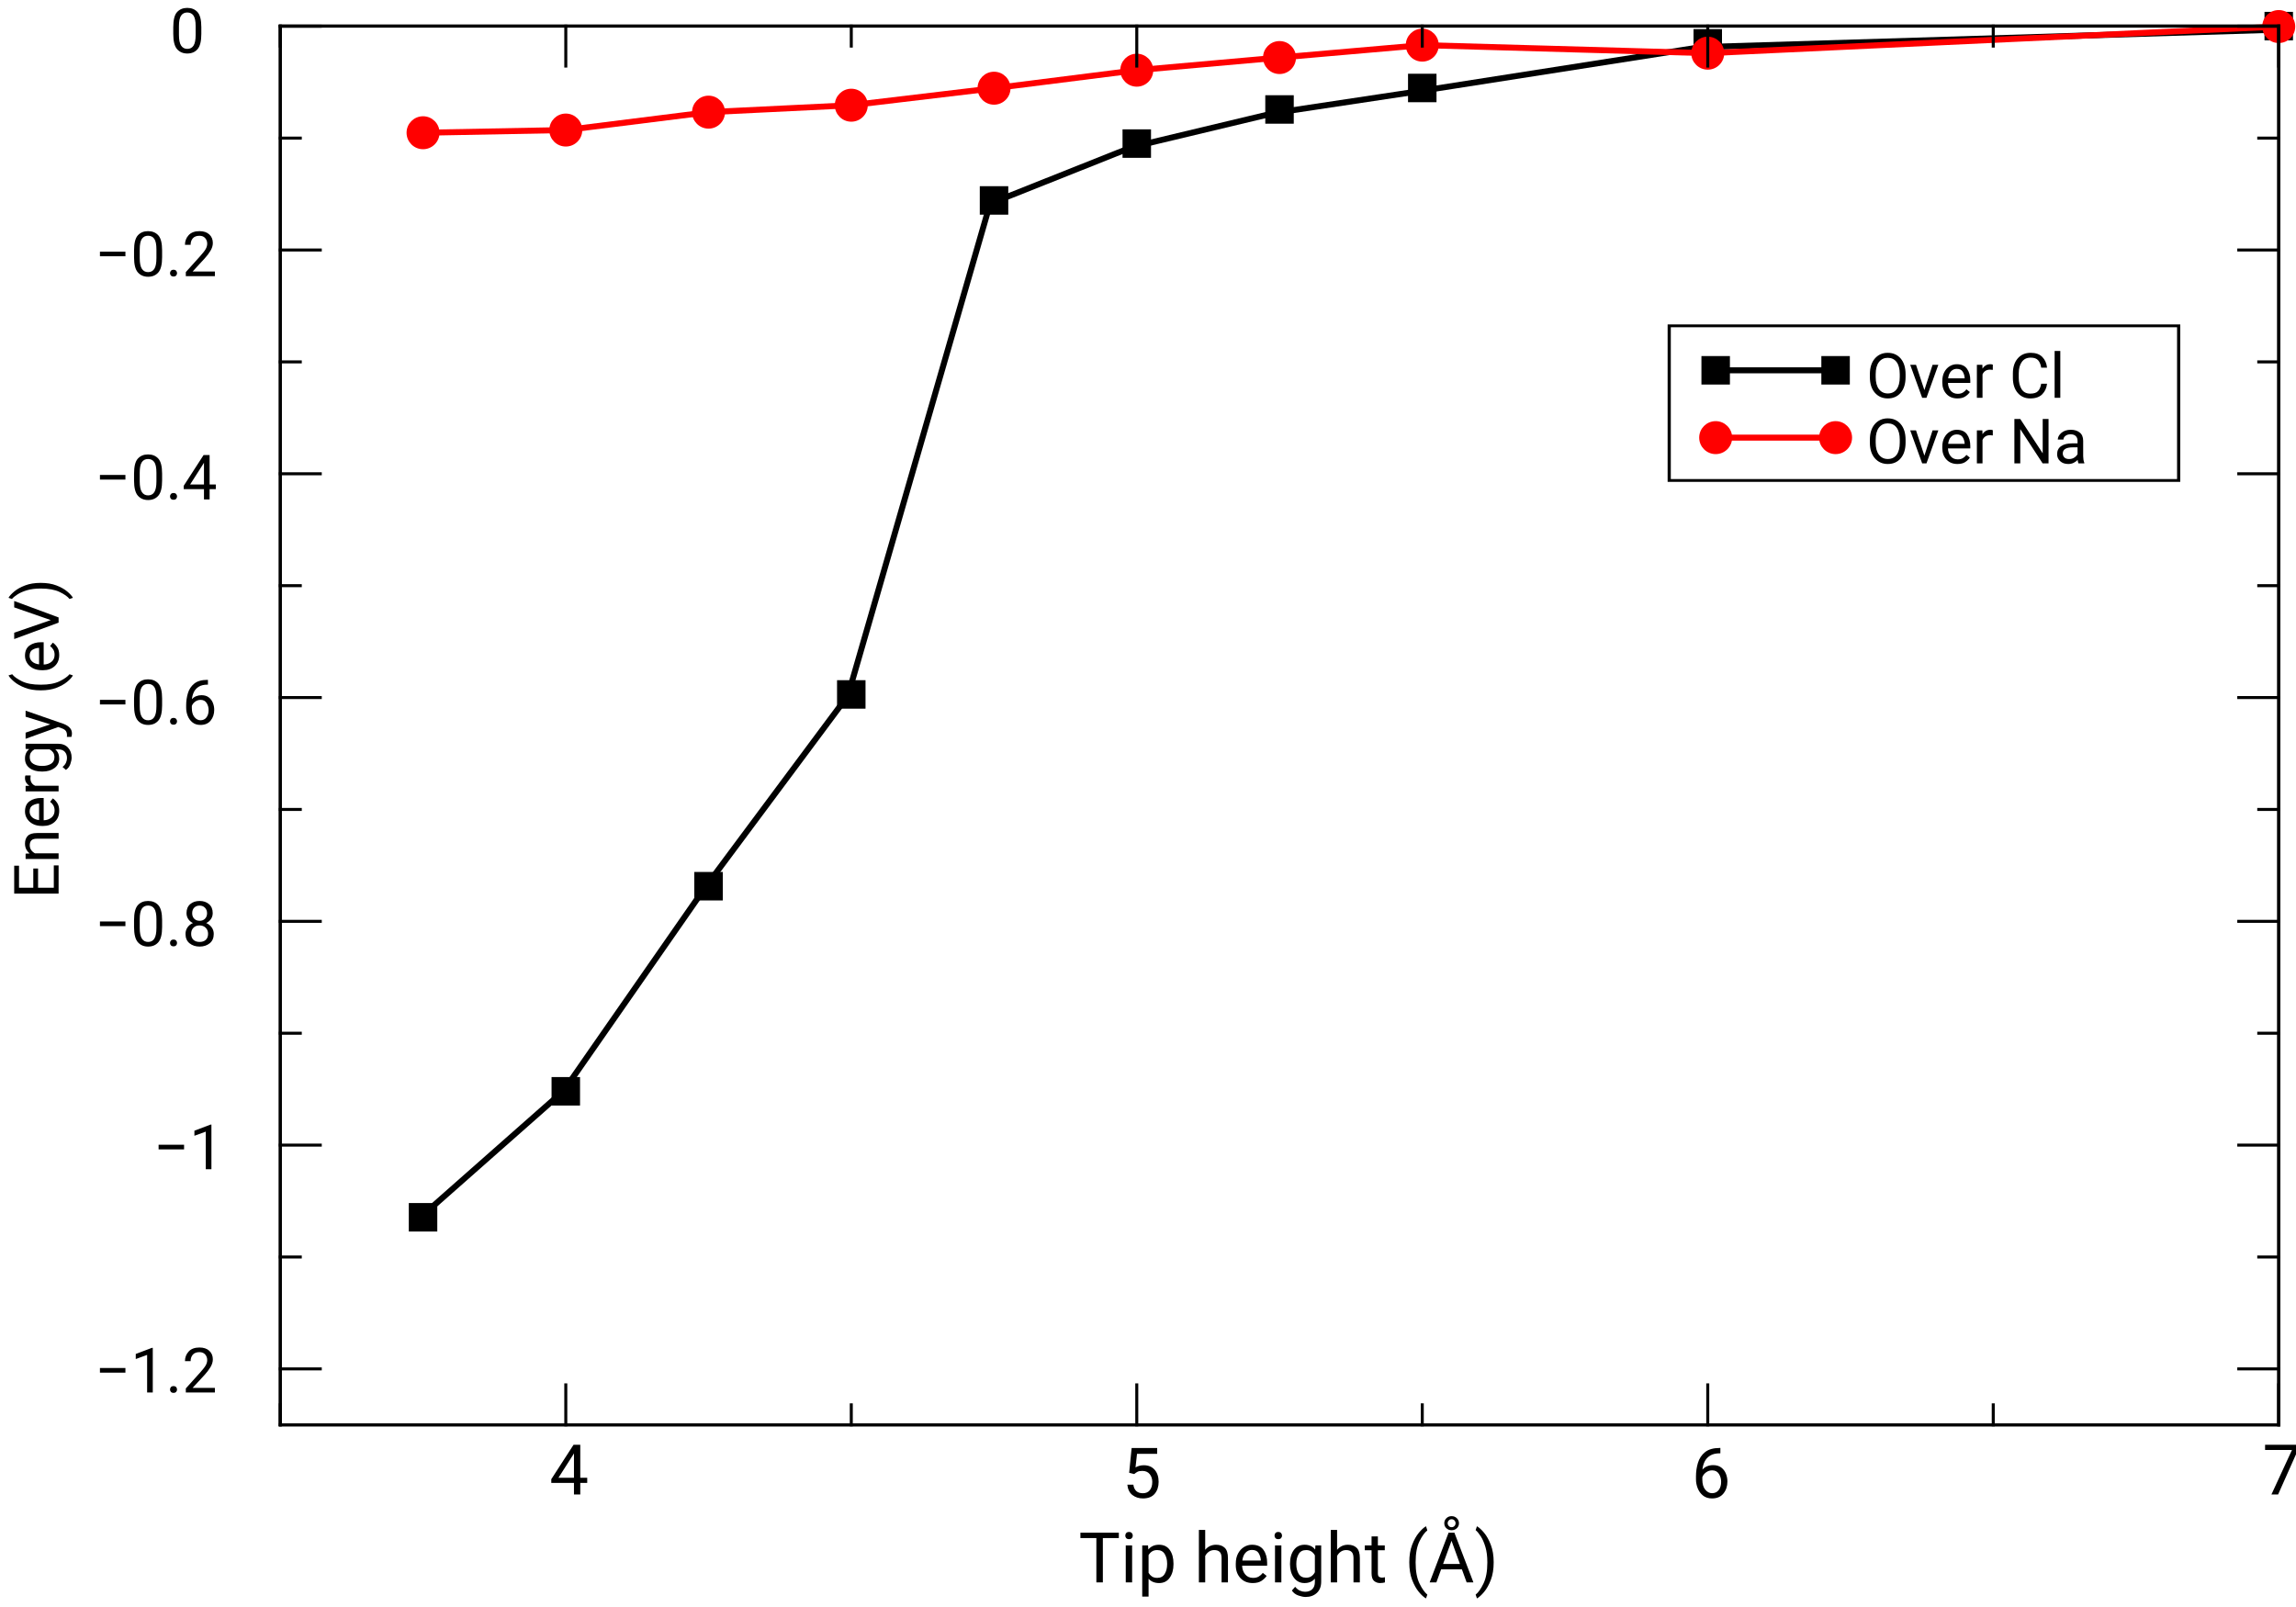 <?xml version="1.0" encoding="UTF-8"?>
<!DOCTYPE svg PUBLIC '-//W3C//DTD SVG 1.0//EN'
          'http://www.w3.org/TR/2001/REC-SVG-20010904/DTD/svg10.dtd'>
<svg stroke-dasharray="none" shape-rendering="auto" xmlns="http://www.w3.org/2000/svg" font-family="'Dialog'" text-rendering="auto" width="90" fill-opacity="1" color-interpolation="auto" color-rendering="auto" preserveAspectRatio="xMidYMid meet" font-size="12px" viewBox="0 0 90 63" fill="black" xmlns:xlink="http://www.w3.org/1999/xlink" stroke="black" image-rendering="auto" stroke-miterlimit="10" stroke-linecap="square" stroke-linejoin="miter" font-style="normal" stroke-width="1" height="63" stroke-dashoffset="0" font-weight="normal" stroke-opacity="1"
><!--Generated by the Batik Graphics2D SVG Generator--><defs id="genericDefs"
  /><g
  ><defs id="defs1"
    ><clipPath clipPathUnits="userSpaceOnUse" id="clipPath1"
      ><path d="M6.558 3.176 L887.477 3.176 L887.477 616.125 L6.558 616.125 L6.558 3.176 Z"
      /></clipPath
      ><clipPath clipPathUnits="userSpaceOnUse" id="clipPath2"
      ><path d="M5.972 529.403 L5.972 39.044 L710.707 39.044 L710.707 529.403 Z"
      /></clipPath
      ><clipPath clipPathUnits="userSpaceOnUse" id="clipPath3"
      ><path d="M5.246 2.541 L5.246 492.9 L709.981 492.9 L709.981 2.541 Z"
      /></clipPath
      ><clipPath clipPathUnits="userSpaceOnUse" id="clipPath4"
      ><path d="M-831.646 -12213.388 L-831.646 1796.865 L19303.641 1796.865 L19303.641 -12213.388 Z"
      /></clipPath
      ><clipPath clipPathUnits="userSpaceOnUse" id="clipPath5"
      ><path d="M-1345.931 -10255.145 L-1345.931 3755.108 L18789.356 3755.108 L18789.356 -10255.145 Z"
      /></clipPath
      ><clipPath clipPathUnits="userSpaceOnUse" id="clipPath6"
      ><path d="M-831.646 -8296.898 L-831.646 5713.354 L19303.641 5713.354 L19303.641 -8296.898 Z"
      /></clipPath
      ><clipPath clipPathUnits="userSpaceOnUse" id="clipPath7"
      ><path d="M-831.646 -6352.941 L-831.646 7657.311 L19303.641 7657.311 L19303.641 -6352.941 Z"
      /></clipPath
      ><clipPath clipPathUnits="userSpaceOnUse" id="clipPath8"
      ><path d="M-831.646 -4380.413 L-831.646 9629.84 L19303.641 9629.84 L19303.641 -4380.413 Z"
      /></clipPath
      ><clipPath clipPathUnits="userSpaceOnUse" id="clipPath9"
      ><path d="M-831.646 -2422.17 L-831.646 11588.082 L19303.641 11588.082 L19303.641 -2422.17 Z"
      /></clipPath
      ><clipPath clipPathUnits="userSpaceOnUse" id="clipPath10"
      ><path d="M-1488.789 -463.927 L-1488.789 13546.325 L18646.498 13546.325 L18646.498 -463.927 Z"
      /></clipPath
      ><clipPath clipPathUnits="userSpaceOnUse" id="clipPath11"
      ><path d="M7882.947 -513.932 L-6127.305 -513.932 L-6127.305 19621.356 L7882.947 19621.356 Z"
      /></clipPath
      ><clipPath clipPathUnits="userSpaceOnUse" id="clipPath12"
      ><path d="M5.972 529.403 L5.972 39.044 L710.707 39.044 L710.707 529.403 Z"
      /></clipPath
      ><clipPath clipPathUnits="userSpaceOnUse" id="clipPath13"
      ><path d="M68.733 529.403 L68.733 39.044 L687.456 39.044 L687.456 529.403 Z"
      /></clipPath
      ><clipPath clipPathUnits="userSpaceOnUse" id="clipPath14"
      ><path d="M-16366.475 -3489.233 L-16366.475 10521.019 L3768.812 10521.019 L3768.812 -3489.233 Z"
      /></clipPath
      ><clipPath clipPathUnits="userSpaceOnUse" id="clipPath15"
      ><path d="M-16366.475 -4064.09 L-16366.475 9946.161 L3768.812 9946.161 L3768.812 -4064.09 Z"
      /></clipPath
      ><clipPath clipPathUnits="userSpaceOnUse" id="clipPath16"
      ><path d="M5.972 529.403 L5.972 39.044 L710.707 39.044 L710.707 529.403 Z"
      /></clipPath
    ></defs
    ><g stroke-width="1.836" stroke-miterlimit="4" transform="scale(0.102,0.102) translate(-6.558,-3.176) matrix(1.25,0,0,-1.25,-0.907,664.93)" stroke-linecap="butt"
    ><path fill="none" d="M703.8 520.2 L528.943 514.923 L441.514 501.249 L397.8 494.669 L354.086 484.217 L310.371 466.808 L266.657 315.51 L222.943 256.772 L179.229 193.957 L135.514 155.369" clip-path="url(#clipPath2)"
    /></g
    ><g stroke-width="1.836" stroke-miterlimit="4" transform="matrix(0.128,0,0,-0.128,-0.763,67.609)" stroke-linecap="butt"
    ><path d="M699.899 516.298 L699.899 524.101 L707.702 524.101 L707.702 516.298 Z" stroke="none" clip-path="url(#clipPath2)"
    /></g
    ><g stroke-width="0.918" stroke-miterlimit="4" transform="matrix(0.128,0,0,-0.128,-0.763,67.609)" stroke-linecap="butt"
    ><path fill="none" d="M699.899 516.298 L699.899 524.101 L707.702 524.101 L707.702 516.298 Z" clip-path="url(#clipPath2)"
    /></g
    ><g stroke-width="0.918" stroke-miterlimit="4" transform="matrix(0.128,0,0,-0.128,-0.763,67.609)" stroke-linecap="butt"
    ><path d="M525.041 511.021 L525.041 518.824 L532.844 518.824 L532.844 511.021 Z" stroke="none" clip-path="url(#clipPath2)"
    /></g
    ><g stroke-width="0.918" stroke-miterlimit="4" transform="matrix(0.128,0,0,-0.128,-0.763,67.609)" stroke-linecap="butt"
    ><path fill="none" d="M525.041 511.021 L525.041 518.824 L532.844 518.824 L532.844 511.021 Z" clip-path="url(#clipPath2)"
    /></g
    ><g stroke-width="0.918" stroke-miterlimit="4" transform="matrix(0.128,0,0,-0.128,-0.763,67.609)" stroke-linecap="butt"
    ><path d="M437.613 497.348 L437.613 505.151 L445.416 505.151 L445.416 497.348 Z" stroke="none" clip-path="url(#clipPath2)"
    /></g
    ><g stroke-width="0.918" stroke-miterlimit="4" transform="matrix(0.128,0,0,-0.128,-0.763,67.609)" stroke-linecap="butt"
    ><path fill="none" d="M437.613 497.348 L437.613 505.151 L445.416 505.151 L445.416 497.348 Z" clip-path="url(#clipPath2)"
    /></g
    ><g stroke-width="0.918" stroke-miterlimit="4" transform="matrix(0.128,0,0,-0.128,-0.763,67.609)" stroke-linecap="butt"
    ><path d="M393.899 490.768 L393.899 498.571 L401.702 498.571 L401.702 490.768 Z" stroke="none" clip-path="url(#clipPath2)"
    /></g
    ><g stroke-width="0.918" stroke-miterlimit="4" transform="matrix(0.128,0,0,-0.128,-0.763,67.609)" stroke-linecap="butt"
    ><path fill="none" d="M393.899 490.768 L393.899 498.571 L401.702 498.571 L401.702 490.768 Z" clip-path="url(#clipPath2)"
    /></g
    ><g stroke-width="0.918" stroke-miterlimit="4" transform="matrix(0.128,0,0,-0.128,-0.763,67.609)" stroke-linecap="butt"
    ><path d="M350.184 480.316 L350.184 488.119 L357.987 488.119 L357.987 480.316 Z" stroke="none" clip-path="url(#clipPath2)"
    /></g
    ><g stroke-width="0.918" stroke-miterlimit="4" transform="matrix(0.128,0,0,-0.128,-0.763,67.609)" stroke-linecap="butt"
    ><path fill="none" d="M350.184 480.316 L350.184 488.119 L357.987 488.119 L357.987 480.316 Z" clip-path="url(#clipPath2)"
    /></g
    ><g stroke-width="0.918" stroke-miterlimit="4" transform="matrix(0.128,0,0,-0.128,-0.763,67.609)" stroke-linecap="butt"
    ><path d="M306.47 462.907 L306.47 470.71 L314.273 470.71 L314.273 462.907 Z" stroke="none" clip-path="url(#clipPath2)"
    /></g
    ><g stroke-width="0.918" stroke-miterlimit="4" transform="matrix(0.128,0,0,-0.128,-0.763,67.609)" stroke-linecap="butt"
    ><path fill="none" d="M306.47 462.907 L306.47 470.71 L314.273 470.71 L314.273 462.907 Z" clip-path="url(#clipPath2)"
    /></g
    ><g stroke-width="0.918" stroke-miterlimit="4" transform="matrix(0.128,0,0,-0.128,-0.763,67.609)" stroke-linecap="butt"
    ><path d="M262.756 311.608 L262.756 319.411 L270.559 319.411 L270.559 311.608 Z" stroke="none" clip-path="url(#clipPath2)"
    /></g
    ><g stroke-width="0.918" stroke-miterlimit="4" transform="matrix(0.128,0,0,-0.128,-0.763,67.609)" stroke-linecap="butt"
    ><path fill="none" d="M262.756 311.608 L262.756 319.411 L270.559 319.411 L270.559 311.608 Z" clip-path="url(#clipPath2)"
    /></g
    ><g stroke-width="0.918" stroke-miterlimit="4" transform="matrix(0.128,0,0,-0.128,-0.763,67.609)" stroke-linecap="butt"
    ><path d="M219.041 252.871 L219.041 260.674 L226.844 260.674 L226.844 252.871 Z" stroke="none" clip-path="url(#clipPath2)"
    /></g
    ><g stroke-width="0.918" stroke-miterlimit="4" transform="matrix(0.128,0,0,-0.128,-0.763,67.609)" stroke-linecap="butt"
    ><path fill="none" d="M219.041 252.871 L219.041 260.674 L226.844 260.674 L226.844 252.871 Z" clip-path="url(#clipPath2)"
    /></g
    ><g stroke-width="0.918" stroke-miterlimit="4" transform="matrix(0.128,0,0,-0.128,-0.763,67.609)" stroke-linecap="butt"
    ><path d="M175.327 190.055 L175.327 197.858 L183.13 197.858 L183.13 190.055 Z" stroke="none" clip-path="url(#clipPath2)"
    /></g
    ><g stroke-width="0.918" stroke-miterlimit="4" transform="matrix(0.128,0,0,-0.128,-0.763,67.609)" stroke-linecap="butt"
    ><path fill="none" d="M175.327 190.055 L175.327 197.858 L183.13 197.858 L183.13 190.055 Z" clip-path="url(#clipPath2)"
    /></g
    ><g stroke-width="0.918" stroke-miterlimit="4" transform="matrix(0.128,0,0,-0.128,-0.763,67.609)" stroke-linecap="butt"
    ><path d="M131.613 151.468 L131.613 159.271 L139.416 159.271 L139.416 151.468 Z" stroke="none" clip-path="url(#clipPath2)"
    /></g
    ><g stroke-width="0.918" stroke-miterlimit="4" transform="matrix(0.128,0,0,-0.128,-0.763,67.609)" stroke-linecap="butt"
    ><path fill="none" d="M131.613 151.468 L131.613 159.271 L139.416 159.271 L139.416 151.468 Z" clip-path="url(#clipPath2)"
    /></g
    ><g fill="red" stroke-miterlimit="4" stroke-width="1.836" transform="matrix(0.128,0,0,-0.128,-0.763,67.609)" stroke-linecap="butt" stroke="red"
    ><path fill="none" d="M703.8 520.063 L528.943 511.907 L441.514 514.374 L397.8 510.57 L354.086 506.698 L310.371 501.181 L266.657 495.972 L222.943 493.847 L179.229 488.364 L135.514 487.541" clip-path="url(#clipPath2)"
    /></g
    ><g fill="red" stroke-miterlimit="4" stroke-width="1.836" transform="matrix(0.128,0,0,-0.128,-0.763,67.609)" stroke-linecap="butt" stroke="red"
    ><circle r="4.59" clip-path="url(#clipPath2)" cx="703.8" cy="520.063" stroke="none"
    /></g
    ><g fill="red" stroke-miterlimit="4" stroke-width="0.918" transform="matrix(0.128,0,0,-0.128,-0.763,67.609)" stroke-linecap="butt" stroke="red"
    ><circle fill="none" r="4.59" clip-path="url(#clipPath2)" cx="703.8" cy="520.063"
    /></g
    ><g fill="red" stroke-miterlimit="4" stroke-width="0.918" transform="matrix(0.128,0,0,-0.128,-0.763,67.609)" stroke-linecap="butt" stroke="red"
    ><circle r="4.59" clip-path="url(#clipPath2)" cx="528.943" cy="511.907" stroke="none"
    /></g
    ><g fill="red" stroke-miterlimit="4" stroke-width="0.918" transform="matrix(0.128,0,0,-0.128,-0.763,67.609)" stroke-linecap="butt" stroke="red"
    ><circle fill="none" r="4.59" clip-path="url(#clipPath2)" cx="528.943" cy="511.907"
    /></g
    ><g fill="red" stroke-miterlimit="4" stroke-width="0.918" transform="matrix(0.128,0,0,-0.128,-0.763,67.609)" stroke-linecap="butt" stroke="red"
    ><circle r="4.59" clip-path="url(#clipPath2)" cx="441.514" cy="514.374" stroke="none"
    /></g
    ><g fill="red" stroke-miterlimit="4" stroke-width="0.918" transform="matrix(0.128,0,0,-0.128,-0.763,67.609)" stroke-linecap="butt" stroke="red"
    ><circle fill="none" r="4.59" clip-path="url(#clipPath2)" cx="441.514" cy="514.374"
    /></g
    ><g fill="red" stroke-miterlimit="4" stroke-width="0.918" transform="matrix(0.128,0,0,-0.128,-0.763,67.609)" stroke-linecap="butt" stroke="red"
    ><circle r="4.59" clip-path="url(#clipPath2)" cx="397.8" cy="510.57" stroke="none"
    /></g
    ><g fill="red" stroke-miterlimit="4" stroke-width="0.918" transform="matrix(0.128,0,0,-0.128,-0.763,67.609)" stroke-linecap="butt" stroke="red"
    ><circle fill="none" r="4.59" clip-path="url(#clipPath2)" cx="397.8" cy="510.57"
    /></g
    ><g fill="red" stroke-miterlimit="4" stroke-width="0.918" transform="matrix(0.128,0,0,-0.128,-0.763,67.609)" stroke-linecap="butt" stroke="red"
    ><circle r="4.59" clip-path="url(#clipPath2)" cx="354.086" cy="506.698" stroke="none"
    /></g
    ><g fill="red" stroke-miterlimit="4" stroke-width="0.918" transform="matrix(0.128,0,0,-0.128,-0.763,67.609)" stroke-linecap="butt" stroke="red"
    ><circle fill="none" r="4.59" clip-path="url(#clipPath2)" cx="354.086" cy="506.698"
    /></g
    ><g fill="red" stroke-miterlimit="4" stroke-width="0.918" transform="matrix(0.128,0,0,-0.128,-0.763,67.609)" stroke-linecap="butt" stroke="red"
    ><circle r="4.59" clip-path="url(#clipPath2)" cx="310.371" cy="501.181" stroke="none"
    /></g
    ><g fill="red" stroke-miterlimit="4" stroke-width="0.918" transform="matrix(0.128,0,0,-0.128,-0.763,67.609)" stroke-linecap="butt" stroke="red"
    ><circle fill="none" r="4.59" clip-path="url(#clipPath2)" cx="310.371" cy="501.181"
    /></g
    ><g fill="red" stroke-miterlimit="4" stroke-width="0.918" transform="matrix(0.128,0,0,-0.128,-0.763,67.609)" stroke-linecap="butt" stroke="red"
    ><circle r="4.59" clip-path="url(#clipPath2)" cx="266.657" cy="495.972" stroke="none"
    /></g
    ><g fill="red" stroke-miterlimit="4" stroke-width="0.918" transform="matrix(0.128,0,0,-0.128,-0.763,67.609)" stroke-linecap="butt" stroke="red"
    ><circle fill="none" r="4.59" clip-path="url(#clipPath2)" cx="266.657" cy="495.972"
    /></g
    ><g fill="red" stroke-miterlimit="4" stroke-width="0.918" transform="matrix(0.128,0,0,-0.128,-0.763,67.609)" stroke-linecap="butt" stroke="red"
    ><circle r="4.59" clip-path="url(#clipPath2)" cx="222.943" cy="493.847" stroke="none"
    /></g
    ><g fill="red" stroke-miterlimit="4" stroke-width="0.918" transform="matrix(0.128,0,0,-0.128,-0.763,67.609)" stroke-linecap="butt" stroke="red"
    ><circle fill="none" r="4.59" clip-path="url(#clipPath2)" cx="222.943" cy="493.847"
    /></g
    ><g fill="red" stroke-miterlimit="4" stroke-width="0.918" transform="matrix(0.128,0,0,-0.128,-0.763,67.609)" stroke-linecap="butt" stroke="red"
    ><circle r="4.59" clip-path="url(#clipPath2)" cx="179.229" cy="488.364" stroke="none"
    /></g
    ><g fill="red" stroke-miterlimit="4" stroke-width="0.918" transform="matrix(0.128,0,0,-0.128,-0.763,67.609)" stroke-linecap="butt" stroke="red"
    ><circle fill="none" r="4.59" clip-path="url(#clipPath2)" cx="179.229" cy="488.364"
    /></g
    ><g fill="red" stroke-miterlimit="4" stroke-width="0.918" transform="matrix(0.128,0,0,-0.128,-0.763,67.609)" stroke-linecap="butt" stroke="red"
    ><circle r="4.59" clip-path="url(#clipPath2)" cx="135.514" cy="487.541" stroke="none"
    /></g
    ><g fill="red" stroke-miterlimit="4" stroke-width="0.918" transform="matrix(0.128,0,0,-0.128,-0.763,67.609)" stroke-linecap="butt" stroke="red"
    ><circle fill="none" r="4.59" clip-path="url(#clipPath2)" cx="135.514" cy="487.541"
    /></g
    ><g stroke-width="0.918" stroke-miterlimit="4" transform="matrix(0.128,0,0,-0.128,-0.763,67.609)" stroke-linecap="butt"
    ><path fill="none" d="M91.8 91.8 L703.8 91.8" clip-path="url(#clipPath2)"
    /></g
    ><g stroke-width="0.918" stroke-miterlimit="4" transform="matrix(0.128,0,0,-0.128,-0.763,67.609)" stroke-linecap="butt"
    ><path fill="none" d="M91.8 520.2 L703.8 520.2" clip-path="url(#clipPath2)"
    /></g
    ><g stroke-width="0.918" stroke-miterlimit="4" transform="matrix(0.128,0,0,-0.128,-0.763,67.609)" stroke-linecap="butt"
    ><path fill="none" d="M91.8 91.8 L91.8 97.92" clip-path="url(#clipPath2)"
    /></g
    ><g stroke-width="0.918" stroke-miterlimit="4" transform="matrix(0.128,0,0,-0.128,-0.763,67.609)" stroke-linecap="butt"
    ><path fill="none" d="M91.8 520.2 L91.8 514.08" clip-path="url(#clipPath2)"
    /></g
    ><g stroke-width="0.918" stroke-miterlimit="4" transform="matrix(0.128,0,0,-0.128,-0.763,67.609)" stroke-linecap="butt"
    ><path fill="none" d="M266.657 91.8 L266.657 97.92" clip-path="url(#clipPath2)"
    /></g
    ><g stroke-width="0.918" stroke-miterlimit="4" transform="matrix(0.128,0,0,-0.128,-0.763,67.609)" stroke-linecap="butt"
    ><path fill="none" d="M266.657 520.2 L266.657 514.08" clip-path="url(#clipPath2)"
    /></g
    ><g stroke-width="0.918" stroke-miterlimit="4" transform="matrix(0.128,0,0,-0.128,-0.763,67.609)" stroke-linecap="butt"
    ><path fill="none" d="M441.514 91.8 L441.514 97.92" clip-path="url(#clipPath2)"
    /></g
    ><g stroke-width="0.918" stroke-miterlimit="4" transform="matrix(0.128,0,0,-0.128,-0.763,67.609)" stroke-linecap="butt"
    ><path fill="none" d="M441.514 520.2 L441.514 514.08" clip-path="url(#clipPath2)"
    /></g
    ><g stroke-width="0.918" stroke-miterlimit="4" transform="matrix(0.128,0,0,-0.128,-0.763,67.609)" stroke-linecap="butt"
    ><path fill="none" d="M616.371 91.8 L616.371 97.92" clip-path="url(#clipPath2)"
    /></g
    ><g stroke-width="0.918" stroke-miterlimit="4" transform="matrix(0.128,0,0,-0.128,-0.763,67.609)" stroke-linecap="butt"
    ><path fill="none" d="M616.371 520.2 L616.371 514.08" clip-path="url(#clipPath2)"
    /></g
    ><g stroke-width="0.918" stroke-miterlimit="4" transform="matrix(0.128,0,0,-0.128,-0.763,67.609)" stroke-linecap="butt"
    ><path fill="none" d="M179.229 91.8 L179.229 104.04" clip-path="url(#clipPath2)"
    /></g
    ><g stroke-width="0.918" stroke-miterlimit="4" transform="matrix(0.128,0,0,-0.128,-0.763,67.609)" stroke-linecap="butt"
    ><path fill="none" d="M179.229 520.2 L179.229 507.96" clip-path="url(#clipPath2)"
    /></g
    ><g stroke-width="0.918" stroke-miterlimit="4" transform="matrix(0.128,0,0,-0.128,-0.763,67.609)" stroke-linecap="butt"
    ><path fill="none" d="M354.086 91.8 L354.086 104.04" clip-path="url(#clipPath2)"
    /></g
    ><g stroke-width="0.918" stroke-miterlimit="4" transform="matrix(0.128,0,0,-0.128,-0.763,67.609)" stroke-linecap="butt"
    ><path fill="none" d="M354.086 520.2 L354.086 507.96" clip-path="url(#clipPath2)"
    /></g
    ><g stroke-width="0.918" stroke-miterlimit="4" transform="matrix(0.128,0,0,-0.128,-0.763,67.609)" stroke-linecap="butt"
    ><path fill="none" d="M528.943 91.8 L528.943 104.04" clip-path="url(#clipPath2)"
    /></g
    ><g stroke-width="0.918" stroke-miterlimit="4" transform="matrix(0.128,0,0,-0.128,-0.763,67.609)" stroke-linecap="butt"
    ><path fill="none" d="M528.943 520.2 L528.943 507.96" clip-path="url(#clipPath2)"
    /></g
    ><g stroke-width="0.918" stroke-miterlimit="4" transform="matrix(0.128,0,0,-0.128,-0.763,67.609)" stroke-linecap="butt"
    ><path fill="none" d="M703.8 91.8 L703.8 104.04" clip-path="url(#clipPath2)"
    /></g
    ><g stroke-width="0.918" stroke-miterlimit="4" transform="matrix(0.128,0,0,-0.128,-0.763,67.609)" stroke-linecap="butt"
    ><path fill="none" d="M703.8 520.2 L703.8 507.96" clip-path="url(#clipPath2)"
    /></g
    ><g stroke-width="0.918" stroke-miterlimit="4" transform="matrix(0.128,0,0,0.128,-0.67,-0.325)" stroke-linecap="butt"
    ><path d="M174.06 455.586 L180.88 445.036 L182.937 445.036 L182.937 455.139 L185.063 455.139 L185.063 456.729 L182.937 456.729 L182.937 460.264 L181.005 460.264 L181.005 456.729 L174.06 456.729 L174.06 455.586 ZM176.257 455.139 L181.005 455.139 L181.005 447.658 L180.761 448.09 L176.257 455.139 Z" stroke="none" clip-path="url(#clipPath3)"
    /></g
    ><g stroke-width="0.918" stroke-miterlimit="4" transform="matrix(0.128,0,0,0.128,-0.67,-0.325)" stroke-linecap="butt"
    ><path d="M352.576 454.013 L351.028 453.615 L351.788 446.036 L359.605 446.036 L359.605 447.821 L353.434 447.821 L352.974 451.963 Q353.392 451.726 354.033 451.516 Q354.675 451.307 355.512 451.307 Q357.617 451.307 358.831 452.695 Q360.051 454.075 360.051 456.411 Q360.051 458.594 358.858 460.037 Q357.666 461.473 355.233 461.473 Q353.378 461.473 352.025 460.435 Q350.68 459.389 350.47 457.255 L352.311 457.255 Q352.681 459.884 355.233 459.884 Q356.599 459.884 357.352 458.956 Q358.105 458.022 358.105 456.432 Q358.105 454.996 357.317 454.02 Q356.53 453.043 355.065 453.043 Q354.089 453.043 353.587 453.308 Q353.085 453.566 352.576 454.013 Z" stroke="none" clip-path="url(#clipPath3)"
    /></g
    ><g stroke-width="0.918" stroke-miterlimit="4" transform="matrix(0.128,0,0,0.128,-0.67,-0.325)" stroke-linecap="butt"
    ><path d="M534.234 456.293 Q534.234 458.461 533.02 459.967 Q531.814 461.473 529.506 461.473 Q527.861 461.473 526.773 460.602 Q525.685 459.723 525.148 458.385 Q524.611 457.039 524.611 455.623 L524.611 454.717 Q524.611 452.569 525.211 450.575 Q525.811 448.574 527.386 447.298 Q528.969 446.015 531.912 446.015 L532.079 446.015 L532.079 447.654 L531.912 447.654 Q530.057 447.654 528.928 448.365 Q527.798 449.076 527.247 450.213 Q526.703 451.349 526.585 452.646 Q527.212 451.935 528.056 451.607 Q528.9 451.272 529.862 451.272 Q531.375 451.272 532.344 452.005 Q533.313 452.737 533.773 453.894 Q534.234 455.052 534.234 456.293 ZM526.557 455.686 Q526.557 457.715 527.456 458.796 Q528.363 459.87 529.506 459.87 Q530.845 459.87 531.577 458.894 Q532.316 457.917 532.316 456.39 Q532.316 455.031 531.633 453.957 Q530.957 452.876 529.548 452.876 Q528.53 452.876 527.7 453.483 Q526.878 454.089 526.557 454.954 L526.557 455.686 Z" stroke="none" clip-path="url(#clipPath3)"
    /></g
    ><g stroke-width="0.918" stroke-miterlimit="4" transform="matrix(0.128,0,0,0.128,-0.67,-0.325)" stroke-linecap="butt"
    ><path d="M709.181 445.036 L709.181 446.124 L702.878 460.264 L700.835 460.264 L707.131 446.626 L698.89 446.626 L698.89 445.036 L709.181 445.036 Z" stroke="none" clip-path="url(#clipPath3)"
    /></g
    ><g stroke-width="0.918" stroke-miterlimit="4" transform="matrix(0.128,0,0,0.128,-0.67,-0.325)" stroke-linecap="butt"
    ><path d="M336.097 473.608 L336.097 471.956 L347.867 471.956 L347.867 473.608 L342.972 473.608 L342.972 487.184 L340.985 487.184 L340.985 473.608 L336.097 473.608 ZM349.84 472.862 Q349.84 472.395 350.126 472.075 Q350.419 471.747 350.984 471.747 Q351.534 471.747 351.834 472.075 Q352.134 472.395 352.134 472.862 Q352.134 473.316 351.834 473.636 Q351.534 473.95 350.984 473.95 Q350.419 473.95 350.126 473.636 Q349.84 473.316 349.84 472.862 ZM351.932 475.868 L351.932 487.184 L349.986 487.184 L349.986 475.868 L351.932 475.868 ZM360.208 487.393 Q358.165 487.393 356.973 486.083 L356.973 491.535 L355.028 491.535 L355.028 475.868 L356.806 475.868 L356.903 477.109 Q358.096 475.658 360.173 475.658 Q362.321 475.658 363.458 477.248 Q364.601 478.838 364.601 481.432 L364.601 481.648 Q364.601 484.13 363.451 485.762 Q362.307 487.393 360.208 487.393 ZM359.609 477.29 Q358.625 477.29 357.984 477.736 Q357.35 478.176 356.973 478.845 L356.973 484.263 Q357.363 484.932 357.991 485.371 Q358.625 485.804 359.63 485.804 Q361.199 485.804 361.924 484.57 Q362.656 483.335 362.656 481.648 L362.656 481.432 Q362.656 479.744 361.924 478.517 Q361.199 477.29 359.609 477.29 ZM377.075 477.29 Q376.148 477.29 375.437 477.792 Q374.725 478.294 374.314 479.096 L374.314 487.184 L372.383 487.184 L372.383 471.119 L374.314 471.119 L374.314 477.213 Q375.604 475.658 377.654 475.658 Q379.327 475.658 380.304 476.6 Q381.28 477.541 381.28 479.765 L381.28 487.184 L379.334 487.184 L379.334 479.744 Q379.334 478.42 378.756 477.855 Q378.177 477.29 377.075 477.29 ZM393.133 485.204 Q392.575 486.041 391.557 486.717 Q390.546 487.393 388.873 487.393 Q386.509 487.393 385.094 485.859 Q383.678 484.318 383.678 481.92 L383.678 481.481 Q383.678 479.633 384.383 478.329 Q385.087 477.025 386.216 476.342 Q387.346 475.658 388.622 475.658 Q391.048 475.658 392.164 477.241 Q393.28 478.824 393.28 481.202 L393.28 482.066 L385.624 482.066 Q385.666 483.628 386.544 484.723 Q387.43 485.811 388.978 485.811 Q390.002 485.811 390.714 485.392 Q391.425 484.974 391.962 484.277 L393.133 485.204 ZM388.622 477.248 Q387.471 477.248 386.677 478.085 Q385.882 478.922 385.686 480.49 L391.341 480.49 L391.341 480.344 Q391.272 479.214 390.686 478.231 Q390.107 477.248 388.622 477.248 ZM395.546 472.862 Q395.546 472.395 395.832 472.075 Q396.125 471.747 396.689 471.747 Q397.24 471.747 397.54 472.075 Q397.84 472.395 397.84 472.862 Q397.84 473.316 397.54 473.636 Q397.24 473.95 396.689 473.95 Q396.125 473.95 395.832 473.636 Q395.546 473.316 395.546 472.862 ZM397.638 475.868 L397.638 487.184 L395.692 487.184 L395.692 475.868 L397.638 475.868 ZM409.833 486.94 Q409.833 489.192 408.494 490.42 Q407.155 491.654 405.043 491.654 Q404.164 491.654 402.888 491.221 Q401.612 490.796 400.852 489.687 L401.863 488.537 Q402.574 489.402 403.348 489.729 Q404.122 490.064 404.896 490.064 Q406.27 490.064 407.086 489.29 Q407.901 488.523 407.901 487.038 L407.901 486.041 Q406.751 487.393 404.729 487.393 Q402.693 487.393 401.486 485.762 Q400.287 484.13 400.287 481.648 L400.287 481.432 Q400.287 478.838 401.479 477.248 Q402.679 475.658 404.75 475.658 Q406.834 475.658 407.985 477.123 L408.076 475.868 L409.833 475.868 L409.833 486.94 ZM402.219 481.648 Q402.219 483.335 402.923 484.542 Q403.634 485.748 405.203 485.748 Q406.235 485.748 406.876 485.281 Q407.525 484.807 407.901 484.074 L407.901 478.922 Q407.532 478.217 406.883 477.757 Q406.235 477.29 405.224 477.29 Q403.641 477.29 402.93 478.517 Q402.219 479.744 402.219 481.432 L402.219 481.648 ZM417.468 477.29 Q416.541 477.29 415.829 477.792 Q415.118 478.294 414.707 479.096 L414.707 487.184 L412.775 487.184 L412.775 471.119 L414.707 471.119 L414.707 477.213 Q415.997 475.658 418.047 475.658 Q419.72 475.658 420.696 476.6 Q421.672 477.541 421.672 479.765 L421.672 487.184 L419.727 487.184 L419.727 479.744 Q419.727 478.42 419.148 477.855 Q418.57 477.29 417.468 477.29 ZM429.363 487.184 Q429.133 487.261 428.757 487.324 Q428.387 487.393 427.864 487.393 Q426.79 487.393 426.023 486.738 Q425.263 486.076 425.263 484.367 L425.263 477.353 L423.192 477.353 L423.192 475.868 L425.263 475.868 L425.263 473.113 L427.195 473.113 L427.195 475.868 L429.307 475.868 L429.307 477.353 L427.195 477.353 L427.195 484.381 Q427.195 485.246 427.571 485.49 Q427.948 485.727 428.443 485.727 Q428.68 485.727 428.945 485.685 Q429.217 485.636 429.349 485.601 L429.363 487.184 ZM436.817 481.097 L436.817 480.993 Q436.817 477.959 437.682 475.693 Q438.553 473.42 439.745 471.991 Q440.938 470.554 441.935 469.997 L442.339 471.273 Q441.105 472.207 439.927 474.606 Q438.755 476.997 438.755 480.972 L438.755 481.118 Q438.755 485.092 439.927 487.505 Q441.105 489.925 442.339 490.929 L441.935 492.1 Q440.938 491.556 439.745 490.12 Q438.553 488.69 437.682 486.424 Q436.817 484.151 436.817 481.097 ZM443.054 487.184 L448.855 471.956 L450.626 471.956 L456.449 487.184 L454.378 487.184 L452.927 483.196 L446.554 483.196 L445.111 487.184 L443.054 487.184 ZM447.161 481.543 L452.328 481.543 L449.748 474.445 L447.161 481.543 ZM447.53 469.076 Q447.53 468.177 448.172 467.542 Q448.813 466.901 449.776 466.901 Q450.731 466.901 451.379 467.542 Q452.028 468.177 452.028 469.076 Q452.028 469.997 451.379 470.603 Q450.731 471.21 449.776 471.21 Q448.813 471.21 448.172 470.603 Q447.53 469.997 447.53 469.076 ZM448.562 469.076 Q448.562 469.536 448.904 469.913 Q449.246 470.283 449.776 470.283 Q450.312 470.283 450.647 469.92 Q450.989 469.557 450.989 469.076 Q450.989 468.588 450.647 468.219 Q450.312 467.842 449.776 467.842 Q449.246 467.842 448.904 468.219 Q448.562 468.588 448.562 469.076 ZM462.654 480.993 L462.654 481.097 Q462.654 484.151 461.783 486.424 Q460.918 488.69 459.719 490.12 Q458.519 491.556 457.536 492.1 L457.132 490.929 Q458.352 490.001 459.53 487.547 Q460.716 485.092 460.716 481.118 L460.716 480.972 Q460.716 478.322 460.13 476.356 Q459.544 474.382 458.708 473.086 Q457.871 471.789 457.132 471.182 L457.536 469.997 Q458.519 470.554 459.719 471.991 Q460.918 473.42 461.783 475.693 Q462.654 477.959 462.654 480.993 Z" stroke="none" clip-path="url(#clipPath3)"
    /></g
    ><g stroke-width="0.918" stroke-miterlimit="4" transform="matrix(0.128,0,0,-0.128,-0.763,67.609)" stroke-linecap="butt"
    ><path fill="none" d="M91.8 91.8 L91.8 520.2" clip-path="url(#clipPath2)"
    /></g
    ><g stroke-width="0.918" stroke-miterlimit="4" transform="matrix(0.128,0,0,-0.128,-0.763,67.609)" stroke-linecap="butt"
    ><path fill="none" d="M703.8 91.8 L703.8 520.2" clip-path="url(#clipPath2)"
    /></g
    ><g stroke-width="0.918" stroke-miterlimit="4" transform="matrix(0.128,0,0,-0.128,-0.763,67.609)" stroke-linecap="butt"
    ><path fill="none" d="M91.8 143.204 L97.92 143.204" clip-path="url(#clipPath2)"
    /></g
    ><g stroke-width="0.918" stroke-miterlimit="4" transform="matrix(0.128,0,0,-0.128,-0.763,67.609)" stroke-linecap="butt"
    ><path fill="none" d="M703.8 143.204 L697.68 143.204" clip-path="url(#clipPath2)"
    /></g
    ><g stroke-width="0.918" stroke-miterlimit="4" transform="matrix(0.128,0,0,-0.128,-0.763,67.609)" stroke-linecap="butt"
    ><path fill="none" d="M91.8 211.742 L97.92 211.742" clip-path="url(#clipPath2)"
    /></g
    ><g stroke-width="0.918" stroke-miterlimit="4" transform="matrix(0.128,0,0,-0.128,-0.763,67.609)" stroke-linecap="butt"
    ><path fill="none" d="M703.8 211.742 L697.68 211.742" clip-path="url(#clipPath2)"
    /></g
    ><g stroke-width="0.918" stroke-miterlimit="4" transform="matrix(0.128,0,0,-0.128,-0.763,67.609)" stroke-linecap="butt"
    ><path fill="none" d="M91.8 280.281 L97.92 280.281" clip-path="url(#clipPath2)"
    /></g
    ><g stroke-width="0.918" stroke-miterlimit="4" transform="matrix(0.128,0,0,-0.128,-0.763,67.609)" stroke-linecap="butt"
    ><path fill="none" d="M703.8 280.281 L697.68 280.281" clip-path="url(#clipPath2)"
    /></g
    ><g stroke-width="0.918" stroke-miterlimit="4" transform="matrix(0.128,0,0,-0.128,-0.763,67.609)" stroke-linecap="butt"
    ><path fill="none" d="M91.8 348.819 L97.92 348.819" clip-path="url(#clipPath2)"
    /></g
    ><g stroke-width="0.918" stroke-miterlimit="4" transform="matrix(0.128,0,0,-0.128,-0.763,67.609)" stroke-linecap="butt"
    ><path fill="none" d="M703.8 348.819 L697.68 348.819" clip-path="url(#clipPath2)"
    /></g
    ><g stroke-width="0.918" stroke-miterlimit="4" transform="matrix(0.128,0,0,-0.128,-0.763,67.609)" stroke-linecap="butt"
    ><path fill="none" d="M91.8 417.358 L97.92 417.358" clip-path="url(#clipPath2)"
    /></g
    ><g stroke-width="0.918" stroke-miterlimit="4" transform="matrix(0.128,0,0,-0.128,-0.763,67.609)" stroke-linecap="butt"
    ><path fill="none" d="M703.8 417.358 L697.68 417.358" clip-path="url(#clipPath2)"
    /></g
    ><g stroke-width="0.918" stroke-miterlimit="4" transform="matrix(0.128,0,0,-0.128,-0.763,67.609)" stroke-linecap="butt"
    ><path fill="none" d="M91.8 485.897 L97.92 485.897" clip-path="url(#clipPath2)"
    /></g
    ><g stroke-width="0.918" stroke-miterlimit="4" transform="matrix(0.128,0,0,-0.128,-0.763,67.609)" stroke-linecap="butt"
    ><path fill="none" d="M703.8 485.897 L697.68 485.897" clip-path="url(#clipPath2)"
    /></g
    ><g stroke-width="0.918" stroke-miterlimit="4" transform="matrix(0.128,0,0,-0.128,-0.763,67.609)" stroke-linecap="butt"
    ><path fill="none" d="M91.8 108.935 L104.04 108.935" clip-path="url(#clipPath2)"
    /></g
    ><g stroke-width="0.918" stroke-miterlimit="4" transform="matrix(0.128,0,0,-0.128,-0.763,67.609)" stroke-linecap="butt"
    ><path fill="none" d="M703.8 108.935 L691.56 108.935" clip-path="url(#clipPath2)"
    /></g
    ><g stroke-width="0.918" stroke-miterlimit="4" transform="matrix(0.128,0,0,-0.128,-0.763,67.609)" stroke-linecap="butt"
    ><path fill="none" d="M91.8 177.473 L104.04 177.473" clip-path="url(#clipPath2)"
    /></g
    ><g stroke-width="0.918" stroke-miterlimit="4" transform="matrix(0.128,0,0,-0.128,-0.763,67.609)" stroke-linecap="butt"
    ><path fill="none" d="M703.8 177.473 L691.56 177.473" clip-path="url(#clipPath2)"
    /></g
    ><g stroke-width="0.918" stroke-miterlimit="4" transform="matrix(0.128,0,0,-0.128,-0.763,67.609)" stroke-linecap="butt"
    ><path fill="none" d="M91.8 246.012 L104.04 246.012" clip-path="url(#clipPath2)"
    /></g
    ><g stroke-width="0.918" stroke-miterlimit="4" transform="matrix(0.128,0,0,-0.128,-0.763,67.609)" stroke-linecap="butt"
    ><path fill="none" d="M703.8 246.012 L691.56 246.012" clip-path="url(#clipPath2)"
    /></g
    ><g stroke-width="0.918" stroke-miterlimit="4" transform="matrix(0.128,0,0,-0.128,-0.763,67.609)" stroke-linecap="butt"
    ><path fill="none" d="M91.8 314.55 L104.04 314.55" clip-path="url(#clipPath2)"
    /></g
    ><g stroke-width="0.918" stroke-miterlimit="4" transform="matrix(0.128,0,0,-0.128,-0.763,67.609)" stroke-linecap="butt"
    ><path fill="none" d="M703.8 314.55 L691.56 314.55" clip-path="url(#clipPath2)"
    /></g
    ><g stroke-width="0.918" stroke-miterlimit="4" transform="matrix(0.128,0,0,-0.128,-0.763,67.609)" stroke-linecap="butt"
    ><path fill="none" d="M91.8 383.089 L104.04 383.089" clip-path="url(#clipPath2)"
    /></g
    ><g stroke-width="0.918" stroke-miterlimit="4" transform="matrix(0.128,0,0,-0.128,-0.763,67.609)" stroke-linecap="butt"
    ><path fill="none" d="M703.8 383.089 L691.56 383.089" clip-path="url(#clipPath2)"
    /></g
    ><g stroke-width="0.918" stroke-miterlimit="4" transform="matrix(0.128,0,0,-0.128,-0.763,67.609)" stroke-linecap="butt"
    ><path fill="none" d="M91.8 451.627 L104.04 451.627" clip-path="url(#clipPath2)"
    /></g
    ><g stroke-width="0.918" stroke-miterlimit="4" transform="matrix(0.128,0,0,-0.128,-0.763,67.609)" stroke-linecap="butt"
    ><path fill="none" d="M703.8 451.627 L691.56 451.627" clip-path="url(#clipPath2)"
    /></g
    ><g stroke-width="0.918" stroke-miterlimit="4" transform="matrix(0.128,0,0,-0.128,-0.763,67.609)" stroke-linecap="butt"
    ><path fill="none" d="M91.8 520.166 L104.04 520.166" clip-path="url(#clipPath2)"
    /></g
    ><g stroke-width="0.918" stroke-miterlimit="4" transform="matrix(0.128,0,0,-0.128,-0.763,67.609)" stroke-linecap="butt"
    ><path fill="none" d="M703.8 520.166 L691.56 520.166" clip-path="url(#clipPath2)"
    /></g
    ><g stroke-width="0.918" stroke-miterlimit="4" transform="matrix(0.004,0,0,0.004,3.717,54.591)" stroke-linecap="butt"
    ><path d="M299.824 -240.059 L299.824 -194.637 L50.203 -194.637 L50.203 -240.059 L299.824 -240.059 ZM567.873 -437.484 L567.873 0 L512.49 0 L512.49 -368.555 L401.127 -327.914 L401.127 -377.719 L559.107 -437.484 L567.873 -437.484 ZM736.91 -29.285 Q736.91 -43.43 745.676 -52.992 Q754.641 -62.754 771.375 -62.754 Q788.109 -62.754 796.875 -52.992 Q805.641 -43.43 805.641 -29.285 Q805.641 -15.539 796.875 -5.977 Q788.109 3.586 771.375 3.586 Q754.641 3.586 745.676 -5.977 Q736.91 -15.539 736.91 -29.285 ZM1176.586 -45.422 L1176.586 0 L891.703 0 L891.703 -39.844 L1034.344 -198.422 Q1073.789 -242.449 1087.535 -267.551 Q1101.281 -292.852 1101.281 -318.352 Q1101.281 -350.227 1081.359 -372.938 Q1061.438 -395.648 1025.379 -395.648 Q981.75 -395.648 960.234 -370.746 Q938.719 -346.043 938.719 -307.195 L883.336 -307.195 Q883.336 -362.18 919.394 -401.625 Q955.652 -441.07 1025.379 -441.07 Q1086.938 -441.07 1121.602 -408.996 Q1156.465 -377.121 1156.465 -324.926 Q1156.465 -286.277 1132.359 -247.031 Q1108.453 -207.984 1074.984 -171.926 L958.441 -45.422 L1176.586 -45.422 Z" stroke="none" clip-path="url(#clipPath4)"
    /></g
    ><g stroke-width="0.918" stroke-miterlimit="4" transform="matrix(0.004,0,0,0.004,6.016,45.838)" stroke-linecap="butt"
    ><path d="M299.824 -240.059 L299.824 -194.637 L50.203 -194.637 L50.203 -240.059 L299.824 -240.059 ZM567.873 -437.484 L567.873 0 L512.49 0 L512.49 -368.555 L401.127 -327.914 L401.127 -377.719 L559.107 -437.484 L567.873 -437.484 Z" stroke="none" clip-path="url(#clipPath5)"
    /></g
    ><g stroke-width="0.918" stroke-miterlimit="4" transform="matrix(0.004,0,0,0.004,3.717,37.085)" stroke-linecap="butt"
    ><path d="M299.824 -240.059 L299.824 -194.637 L50.203 -194.637 L50.203 -240.059 L299.824 -240.059 ZM659.314 -252.211 L659.314 -185.871 Q659.314 -78.891 622.26 -36.457 Q585.404 5.977 522.053 5.977 Q459.697 5.977 422.045 -36.457 Q384.393 -78.891 384.393 -185.871 L384.393 -252.211 Q384.393 -358.992 421.647 -400.031 Q459.1 -441.07 521.455 -441.07 Q584.807 -441.07 622.061 -400.031 Q659.314 -358.992 659.314 -252.211 ZM603.732 -176.906 L603.732 -261.574 Q603.732 -335.086 582.814 -365.566 Q561.896 -396.047 521.455 -396.047 Q482.01 -396.047 460.893 -365.566 Q439.975 -335.086 439.975 -261.574 L439.975 -176.906 Q439.975 -103.992 461.291 -71.719 Q482.607 -39.445 522.053 -39.445 Q562.693 -39.445 583.213 -71.719 Q603.732 -103.992 603.732 -176.906 ZM736.91 -29.285 Q736.91 -43.43 745.676 -52.992 Q754.641 -62.754 771.375 -62.754 Q788.109 -62.754 796.875 -52.992 Q805.641 -43.43 805.641 -29.285 Q805.641 -15.539 796.875 -5.977 Q788.109 3.586 771.375 3.586 Q754.641 3.586 745.676 -5.977 Q736.91 -15.539 736.91 -29.285 ZM1165.43 -117.738 Q1165.43 -57.973 1125.387 -25.898 Q1085.543 5.977 1026.973 5.977 Q968.402 5.977 928.559 -25.898 Q888.715 -57.973 888.715 -117.738 Q888.715 -154.195 908.238 -182.086 Q927.762 -210.176 961.231 -224.519 Q932.344 -238.465 915.41 -264.164 Q898.477 -289.863 898.477 -321.938 Q898.477 -378.914 934.734 -409.992 Q971.191 -441.07 1026.773 -441.07 Q1082.555 -441.07 1118.812 -409.992 Q1155.27 -378.914 1155.27 -321.938 Q1155.27 -289.664 1137.938 -263.965 Q1120.605 -238.465 1091.52 -224.519 Q1125.387 -210.176 1145.309 -182.086 Q1165.43 -153.996 1165.43 -117.738 ZM1099.887 -320.941 Q1099.887 -353.613 1079.566 -374.531 Q1059.246 -395.648 1026.773 -395.648 Q994.102 -395.648 973.981 -375.527 Q954.059 -355.406 954.059 -320.941 Q954.059 -287.273 973.981 -266.953 Q994.102 -246.633 1026.973 -246.633 Q1059.645 -246.633 1079.766 -266.953 Q1099.887 -287.273 1099.887 -320.941 ZM1109.848 -118.934 Q1109.848 -155.391 1086.539 -178.301 Q1063.43 -201.41 1026.375 -201.41 Q988.523 -201.41 966.211 -178.301 Q943.898 -155.391 943.898 -118.934 Q943.898 -81.281 966.211 -60.363 Q988.523 -39.445 1026.973 -39.445 Q1065.621 -39.445 1087.734 -60.363 Q1109.848 -81.281 1109.848 -118.934 Z" stroke="none" clip-path="url(#clipPath6)"
    /></g
    ><g stroke-width="0.918" stroke-miterlimit="4" transform="matrix(0.004,0,0,0.004,3.717,28.396)" stroke-linecap="butt"
    ><path d="M299.824 -240.059 L299.824 -194.637 L50.203 -194.637 L50.203 -240.059 L299.824 -240.059 ZM659.314 -252.211 L659.314 -185.871 Q659.314 -78.891 622.26 -36.457 Q585.404 5.977 522.053 5.977 Q459.697 5.977 422.045 -36.457 Q384.393 -78.891 384.393 -185.871 L384.393 -252.211 Q384.393 -358.992 421.647 -400.031 Q459.1 -441.07 521.455 -441.07 Q584.807 -441.07 622.061 -400.031 Q659.314 -358.992 659.314 -252.211 ZM603.732 -176.906 L603.732 -261.574 Q603.732 -335.086 582.814 -365.566 Q561.896 -396.047 521.455 -396.047 Q482.01 -396.047 460.893 -365.566 Q439.975 -335.086 439.975 -261.574 L439.975 -176.906 Q439.975 -103.992 461.291 -71.719 Q482.607 -39.445 522.053 -39.445 Q562.693 -39.445 583.213 -71.719 Q603.732 -103.992 603.732 -176.906 ZM736.91 -29.285 Q736.91 -43.43 745.676 -52.992 Q754.641 -62.754 771.375 -62.754 Q788.109 -62.754 796.875 -52.992 Q805.641 -43.43 805.641 -29.285 Q805.641 -15.539 796.875 -5.977 Q788.109 3.586 771.375 3.586 Q754.641 3.586 745.676 -5.977 Q736.91 -15.539 736.91 -29.285 ZM1170.012 -142.043 Q1170.012 -80.086 1135.348 -37.055 Q1100.883 5.977 1034.941 5.977 Q987.926 5.977 956.848 -18.926 Q925.769 -44.027 910.43 -82.277 Q895.09 -120.727 895.09 -161.168 L895.09 -187.066 Q895.09 -248.426 912.223 -305.402 Q929.356 -362.578 974.379 -399.035 Q1019.602 -435.691 1103.672 -435.691 L1108.453 -435.691 L1108.453 -388.875 L1103.672 -388.875 Q1050.68 -388.875 1018.406 -368.555 Q986.133 -348.234 970.394 -315.762 Q954.856 -283.289 951.469 -246.234 Q969.398 -266.555 993.504 -275.918 Q1017.609 -285.481 1045.102 -285.481 Q1088.332 -285.481 1116.023 -264.562 Q1143.715 -243.644 1156.863 -210.574 Q1170.012 -177.504 1170.012 -142.043 ZM950.672 -159.375 Q950.672 -101.402 976.371 -70.523 Q1002.269 -39.844 1034.941 -39.844 Q1073.191 -39.844 1094.109 -67.734 Q1115.227 -95.625 1115.227 -139.254 Q1115.227 -178.102 1095.703 -208.781 Q1076.379 -239.66 1036.137 -239.66 Q1007.051 -239.66 983.344 -222.328 Q959.836 -204.996 950.672 -180.293 L950.672 -159.375 Z" stroke="none" clip-path="url(#clipPath7)"
    /></g
    ><g stroke-width="0.918" stroke-miterlimit="4" transform="matrix(0.004,0,0,0.004,3.717,19.579)" stroke-linecap="butt"
    ><path d="M299.824 -240.059 L299.824 -194.637 L50.203 -194.637 L50.203 -240.059 L299.824 -240.059 ZM659.314 -252.211 L659.314 -185.871 Q659.314 -78.891 622.26 -36.457 Q585.404 5.977 522.053 5.977 Q459.697 5.977 422.045 -36.457 Q384.393 -78.891 384.393 -185.871 L384.393 -252.211 Q384.393 -358.992 421.647 -400.031 Q459.1 -441.07 521.455 -441.07 Q584.807 -441.07 622.061 -400.031 Q659.314 -358.992 659.314 -252.211 ZM603.732 -176.906 L603.732 -261.574 Q603.732 -335.086 582.814 -365.566 Q561.896 -396.047 521.455 -396.047 Q482.01 -396.047 460.893 -365.566 Q439.975 -335.086 439.975 -261.574 L439.975 -176.906 Q439.975 -103.992 461.291 -71.719 Q482.607 -39.445 522.053 -39.445 Q562.693 -39.445 583.213 -71.719 Q603.732 -103.992 603.732 -176.906 ZM736.91 -29.285 Q736.91 -43.43 745.676 -52.992 Q754.641 -62.754 771.375 -62.754 Q788.109 -62.754 796.875 -52.992 Q805.641 -43.43 805.641 -29.285 Q805.641 -15.539 796.875 -5.977 Q788.109 3.586 771.375 3.586 Q754.641 3.586 745.676 -5.977 Q736.91 -15.539 736.91 -29.285 ZM871.184 -133.676 L1066.02 -435.094 L1124.789 -435.094 L1124.789 -146.426 L1185.551 -146.426 L1185.551 -101.004 L1124.789 -101.004 L1124.789 0 L1069.605 0 L1069.605 -101.004 L871.184 -101.004 L871.184 -133.676 ZM933.938 -146.426 L1069.605 -146.426 L1069.605 -360.188 L1062.633 -347.836 L933.938 -146.426 Z" stroke="none" clip-path="url(#clipPath8)"
    /></g
    ><g stroke-width="0.918" stroke-miterlimit="4" transform="matrix(0.004,0,0,0.004,3.717,10.826)" stroke-linecap="butt"
    ><path d="M299.824 -240.059 L299.824 -194.637 L50.203 -194.637 L50.203 -240.059 L299.824 -240.059 ZM659.314 -252.211 L659.314 -185.871 Q659.314 -78.891 622.26 -36.457 Q585.404 5.977 522.053 5.977 Q459.697 5.977 422.045 -36.457 Q384.393 -78.891 384.393 -185.871 L384.393 -252.211 Q384.393 -358.992 421.647 -400.031 Q459.1 -441.07 521.455 -441.07 Q584.807 -441.07 622.061 -400.031 Q659.314 -358.992 659.314 -252.211 ZM603.732 -176.906 L603.732 -261.574 Q603.732 -335.086 582.814 -365.566 Q561.896 -396.047 521.455 -396.047 Q482.01 -396.047 460.893 -365.566 Q439.975 -335.086 439.975 -261.574 L439.975 -176.906 Q439.975 -103.992 461.291 -71.719 Q482.607 -39.445 522.053 -39.445 Q562.693 -39.445 583.213 -71.719 Q603.732 -103.992 603.732 -176.906 ZM736.91 -29.285 Q736.91 -43.43 745.676 -52.992 Q754.641 -62.754 771.375 -62.754 Q788.109 -62.754 796.875 -52.992 Q805.641 -43.43 805.641 -29.285 Q805.641 -15.539 796.875 -5.977 Q788.109 3.586 771.375 3.586 Q754.641 3.586 745.676 -5.977 Q736.91 -15.539 736.91 -29.285 ZM1176.586 -45.422 L1176.586 0 L891.703 0 L891.703 -39.844 L1034.344 -198.422 Q1073.789 -242.449 1087.535 -267.551 Q1101.281 -292.852 1101.281 -318.352 Q1101.281 -350.227 1081.359 -372.938 Q1061.438 -395.648 1025.379 -395.648 Q981.75 -395.648 960.234 -370.746 Q938.719 -346.043 938.719 -307.195 L883.336 -307.195 Q883.336 -362.18 919.394 -401.625 Q955.652 -441.07 1025.379 -441.07 Q1086.938 -441.07 1121.602 -408.996 Q1156.465 -377.121 1156.465 -324.926 Q1156.465 -286.277 1132.359 -247.031 Q1108.453 -207.984 1074.984 -171.926 L958.441 -45.422 L1176.586 -45.422 Z" stroke="none" clip-path="url(#clipPath9)"
    /></g
    ><g stroke-width="0.918" stroke-miterlimit="4" transform="matrix(0.004,0,0,0.004,6.654,2.074)" stroke-linecap="butt"
    ><path d="M309.387 -252.211 L309.387 -185.871 Q309.387 -78.891 272.332 -36.457 Q235.477 5.977 172.125 5.977 Q109.769 5.977 72.117 -36.457 Q34.465 -78.891 34.465 -185.871 L34.465 -252.211 Q34.465 -358.992 71.719 -400.031 Q109.172 -441.07 171.527 -441.07 Q234.879 -441.07 272.133 -400.031 Q309.387 -358.992 309.387 -252.211 ZM253.805 -176.906 L253.805 -261.574 Q253.805 -335.086 232.887 -365.566 Q211.969 -396.047 171.527 -396.047 Q132.082 -396.047 110.965 -365.566 Q90.047 -335.086 90.047 -261.574 L90.047 -176.906 Q90.047 -103.992 111.363 -71.719 Q132.68 -39.445 172.125 -39.445 Q212.766 -39.445 233.285 -71.719 Q253.805 -103.992 253.805 -176.906 Z" stroke="none" clip-path="url(#clipPath10)"
    /></g
    ><g stroke-width="0.918" stroke-miterlimit="4" transform="matrix(0,-0.004,0.004,0,2.297,35.235)" stroke-linecap="butt"
    ><path d="M50.602 0 L50.602 -435.094 L323.93 -435.094 L323.93 -387.879 L108.176 -387.879 L108.176 -248.027 L296.438 -248.027 L296.438 -201.211 L108.176 -201.211 L108.176 -47.016 L326.918 -47.016 L326.918 0 L50.602 0 ZM524.144 -282.691 Q497.648 -282.691 477.328 -268.348 Q457.008 -254.004 445.254 -231.094 L445.254 0 L390.07 0 L390.07 -323.332 L442.266 -323.332 L444.059 -283.09 Q480.914 -329.309 540.68 -329.309 Q588.492 -329.309 616.383 -302.414 Q644.273 -275.519 644.273 -211.969 L644.273 0 L588.691 0 L588.691 -212.566 Q588.691 -250.418 572.156 -266.555 Q555.621 -282.691 524.144 -282.691 ZM983.842 -56.578 Q967.904 -32.672 938.818 -13.348 Q909.932 5.977 862.119 5.977 Q794.584 5.977 754.143 -37.852 Q713.701 -81.879 713.701 -150.41 L713.701 -162.961 Q713.701 -215.754 733.822 -253.008 Q753.943 -290.262 786.217 -309.785 Q818.49 -329.309 854.947 -329.309 Q924.275 -329.309 956.15 -284.086 Q988.025 -238.863 988.025 -170.93 L988.025 -146.227 L769.283 -146.227 Q770.479 -101.602 795.58 -70.324 Q820.881 -39.246 865.107 -39.246 Q894.393 -39.246 914.713 -51.199 Q935.033 -63.152 950.373 -83.074 L983.842 -56.578 ZM854.947 -283.887 Q822.076 -283.887 799.365 -259.981 Q776.654 -236.074 771.076 -191.25 L932.643 -191.25 L932.643 -195.434 Q930.65 -227.707 913.916 -255.797 Q897.381 -283.887 854.947 -283.887 ZM1181.666 -276.117 Q1153.178 -276.117 1134.85 -263.367 Q1116.721 -250.816 1107.756 -229.5 L1107.756 0 L1052.572 0 L1052.572 -323.332 L1106.361 -323.332 L1107.557 -286.277 Q1119.709 -306 1138.635 -317.555 Q1157.76 -329.309 1184.256 -329.309 Q1199.795 -329.309 1208.76 -325.125 L1208.561 -273.727 Q1196.209 -276.117 1181.666 -276.117 ZM1519.541 -6.973 Q1519.541 57.375 1481.291 92.438 Q1443.041 127.699 1382.678 127.699 Q1357.576 127.699 1321.119 115.348 Q1284.662 103.195 1262.947 71.519 L1291.834 38.648 Q1312.154 63.352 1334.268 72.715 Q1356.381 82.277 1378.494 82.277 Q1417.74 82.277 1441.049 60.164 Q1464.357 38.25 1464.357 -4.184 L1464.357 -32.672 Q1431.486 5.977 1373.713 5.977 Q1315.541 5.977 1281.076 -40.641 Q1246.811 -87.258 1246.811 -158.18 L1246.811 -164.356 Q1246.811 -238.465 1280.877 -283.887 Q1315.143 -329.309 1374.311 -329.309 Q1433.877 -329.309 1466.748 -287.473 L1469.338 -323.332 L1519.541 -323.332 L1519.541 -6.973 ZM1301.994 -158.18 Q1301.994 -109.969 1322.115 -75.504 Q1342.436 -41.039 1387.26 -41.039 Q1416.744 -41.039 1435.072 -54.387 Q1453.6 -67.934 1464.357 -88.852 L1464.357 -236.074 Q1453.799 -256.195 1435.272 -269.344 Q1416.744 -282.691 1387.857 -282.691 Q1342.635 -282.691 1322.314 -247.629 Q1301.994 -212.566 1301.994 -164.356 L1301.994 -158.18 ZM1713.779 50.004 Q1707.803 65.742 1696.447 84.668 Q1685.092 103.793 1666.166 117.141 Q1647.24 130.688 1617.955 130.688 Q1610.982 130.688 1601.022 128.894 Q1591.061 127.301 1586.877 125.906 L1586.478 81.082 Q1593.053 82.277 1601.42 82.277 Q1629.51 82.277 1645.248 70.723 Q1661.186 59.168 1671.346 29.285 L1683.299 -3.586 L1567.951 -323.332 L1628.314 -323.332 L1709.397 -81.281 L1784.303 -323.332 L1843.471 -323.332 L1713.779 50.004 ZM2042.789 -173.918 L2042.789 -176.906 Q2042.789 -263.566 2067.492 -328.312 Q2092.394 -393.258 2126.461 -434.098 Q2160.527 -475.137 2189.016 -491.074 L2200.57 -454.617 Q2165.309 -427.922 2131.641 -359.391 Q2098.172 -291.059 2098.172 -177.504 L2098.172 -173.32 Q2098.172 -59.766 2131.641 9.164 Q2165.309 78.293 2200.57 106.981 L2189.016 140.449 Q2160.527 124.91 2126.461 83.871 Q2092.394 43.031 2067.492 -21.715 Q2042.789 -86.66 2042.789 -173.918 ZM2510.256 -56.578 Q2494.318 -32.672 2465.232 -13.348 Q2436.346 5.977 2388.533 5.977 Q2320.998 5.977 2280.557 -37.852 Q2240.115 -81.879 2240.115 -150.41 L2240.115 -162.961 Q2240.115 -215.754 2260.236 -253.008 Q2280.357 -290.262 2312.631 -309.785 Q2344.904 -329.309 2381.361 -329.309 Q2450.689 -329.309 2482.564 -284.086 Q2514.439 -238.863 2514.439 -170.93 L2514.439 -146.227 L2295.697 -146.227 Q2296.893 -101.602 2321.994 -70.324 Q2347.295 -39.246 2391.521 -39.246 Q2420.807 -39.246 2441.127 -51.199 Q2461.447 -63.152 2476.787 -83.074 L2510.256 -56.578 ZM2381.361 -283.887 Q2348.49 -283.887 2325.779 -259.981 Q2303.068 -236.074 2297.49 -191.25 L2459.057 -191.25 L2459.057 -195.434 Q2457.064 -227.707 2440.33 -255.797 Q2423.795 -283.887 2381.361 -283.887 ZM2918.455 -435.094 L2757.287 0 L2706.287 0 L2545.518 -435.094 L2607.873 -435.094 L2731.389 -76.5 L2855.9 -435.094 L2918.455 -435.094 ZM3095.959 -176.906 L3095.959 -173.918 Q3095.959 -86.66 3071.057 -21.715 Q3046.354 43.031 3012.088 83.871 Q2977.822 124.91 2949.732 140.449 L2938.178 106.981 Q2973.041 80.484 3006.709 10.359 Q3040.576 -59.766 3040.576 -173.32 L3040.576 -177.504 Q3040.576 -253.207 3023.842 -309.387 Q3007.107 -365.766 2983.201 -402.82 Q2959.295 -439.875 2938.178 -457.207 L2949.732 -491.074 Q2977.822 -475.137 3012.088 -434.098 Q3046.354 -393.258 3071.057 -328.312 Q3095.959 -263.566 3095.959 -176.906 Z" stroke="none" clip-path="url(#clipPath11)"
    /></g
    ><g stroke-width="0.918" stroke-miterlimit="4" transform="matrix(0.128,0,0,-0.128,-0.763,67.609)" stroke-linecap="butt"
    ><path fill="none" d="M91.8 91.8 L91.8 520.2 L703.8 520.2 L703.8 91.8 Z" clip-path="url(#clipPath12)"
    /></g
    ><g stroke-width="0.86" stroke-miterlimit="4" transform="matrix(0.145,0,0,-0.128,-9.998,67.609)" stroke-linecap="butt"
    ><path fill="none" d="M520.2 428.4 L520.2 381.04 L657.919 381.04 L657.919 428.4 Z" clip-path="url(#clipPath13)"
    /></g
    ><g stroke-width="0.86" stroke-miterlimit="4" transform="matrix(0.004,0,0,0.004,73.154,15.596)" stroke-linecap="butt"
    ><path d="M385.488 -231.293 L385.488 -203.801 Q385.488 -105.785 337.875 -49.805 Q290.461 5.977 210.973 5.977 Q133.676 5.977 84.668 -49.805 Q35.66 -105.785 35.66 -203.801 L35.66 -231.293 Q35.66 -329.109 84.269 -385.09 Q133.078 -441.07 210.375 -441.07 Q289.863 -441.07 337.676 -385.09 Q385.488 -329.109 385.488 -231.293 ZM328.512 -203.801 L328.512 -231.891 Q328.512 -309.586 297.434 -350.824 Q266.356 -392.062 210.375 -392.062 Q156.984 -392.062 124.711 -350.824 Q92.637 -309.586 92.637 -231.891 L92.637 -203.801 Q92.637 -125.508 125.109 -84.07 Q157.582 -42.832 210.973 -42.832 Q267.152 -42.832 297.832 -84.07 Q328.512 -125.508 328.512 -203.801 ZM706.529 -323.332 L590.186 0 L548.15 0 L431.01 -323.332 L487.787 -323.332 L569.865 -75.703 L649.951 -323.332 L706.529 -323.332 ZM1015.518 -56.578 Q999.58 -32.672 970.494 -13.348 Q941.607 5.977 893.795 5.977 Q826.26 5.977 785.818 -37.852 Q745.377 -81.879 745.377 -150.41 L745.377 -162.961 Q745.377 -215.754 765.498 -253.008 Q785.619 -290.262 817.893 -309.785 Q850.166 -329.309 886.623 -329.309 Q955.951 -329.309 987.826 -284.086 Q1019.701 -238.863 1019.701 -170.93 L1019.701 -146.227 L800.959 -146.227 Q802.154 -101.602 827.256 -70.324 Q852.557 -39.246 896.783 -39.246 Q926.068 -39.246 946.389 -51.199 Q966.709 -63.152 982.049 -83.074 L1015.518 -56.578 ZM886.623 -283.887 Q853.752 -283.887 831.041 -259.981 Q808.33 -236.074 802.752 -191.25 L964.318 -191.25 L964.318 -195.434 Q962.326 -227.707 945.592 -255.797 Q929.057 -283.887 886.623 -283.887 ZM1213.342 -276.117 Q1184.853 -276.117 1166.525 -263.367 Q1148.397 -250.816 1139.432 -229.5 L1139.432 0 L1084.248 0 L1084.248 -323.332 L1138.037 -323.332 L1139.232 -286.277 Q1151.385 -306 1170.311 -317.555 Q1189.436 -329.309 1215.932 -329.309 Q1231.471 -329.309 1240.436 -325.125 L1240.236 -273.727 Q1227.885 -276.117 1213.342 -276.117 ZM1714.377 -138.457 L1771.752 -138.457 Q1765.178 -76.5 1725.135 -35.262 Q1685.092 5.977 1606.799 5.977 Q1530.299 5.977 1483.682 -49.207 Q1437.064 -104.391 1437.064 -195.832 L1437.064 -239.062 Q1437.064 -330.504 1484.08 -385.688 Q1531.295 -441.07 1611.978 -441.07 Q1685.689 -441.07 1725.334 -400.43 Q1765.178 -359.789 1771.752 -295.641 L1714.377 -295.641 Q1707.803 -341.062 1685.092 -367.359 Q1662.381 -393.856 1611.978 -393.856 Q1554.205 -393.856 1524.322 -351.422 Q1494.439 -308.988 1494.439 -239.66 L1494.439 -195.832 Q1494.439 -131.484 1521.533 -86.262 Q1548.826 -41.039 1606.799 -41.039 Q1661.783 -41.039 1684.295 -66.738 Q1707.006 -92.438 1714.377 -138.457 ZM1901.742 -459 L1901.742 0 L1846.16 0 L1846.16 -459 L1901.742 -459 Z" stroke="none" clip-path="url(#clipPath14)"
    /></g
    ><g stroke-width="1.836" stroke-miterlimit="4" transform="matrix(0.128,0,0,-0.128,-0.763,67.609)" stroke-linecap="butt"
    ><path fill="none" d="M531.369 414.78 L568.089 414.78" clip-path="url(#clipPath12)"
    /></g
    ><g stroke-width="1.836" stroke-miterlimit="4" transform="matrix(0.128,0,0,-0.128,-0.763,67.609)" stroke-linecap="butt"
    ><path d="M527.467 410.878 L527.467 418.682 L535.27 418.682 L535.27 410.878 Z" stroke="none" clip-path="url(#clipPath12)"
    /></g
    ><g stroke-width="0.918" stroke-miterlimit="4" transform="matrix(0.128,0,0,-0.128,-0.763,67.609)" stroke-linecap="butt"
    ><path fill="none" d="M527.467 410.878 L527.467 418.682 L535.27 418.682 L535.27 410.878 Z" clip-path="url(#clipPath12)"
    /></g
    ><g stroke-width="0.918" stroke-miterlimit="4" transform="matrix(0.128,0,0,-0.128,-0.763,67.609)" stroke-linecap="butt"
    ><path d="M564.188 410.878 L564.188 418.682 L571.99 418.682 L571.99 410.878 Z" stroke="none" clip-path="url(#clipPath12)"
    /></g
    ><g stroke-width="0.918" stroke-miterlimit="4" transform="matrix(0.128,0,0,-0.128,-0.763,67.609)" stroke-linecap="butt"
    ><path fill="none" d="M564.188 410.878 L564.188 418.682 L571.99 418.682 L571.99 410.878 Z" clip-path="url(#clipPath12)"
    /></g
    ><g stroke-width="0.918" stroke-miterlimit="4" transform="matrix(0.004,0,0,0.004,73.154,18.166)" stroke-linecap="butt"
    ><path d="M385.488 -231.293 L385.488 -203.801 Q385.488 -105.785 337.875 -49.805 Q290.461 5.977 210.973 5.977 Q133.676 5.977 84.668 -49.805 Q35.66 -105.785 35.66 -203.801 L35.66 -231.293 Q35.66 -329.109 84.269 -385.09 Q133.078 -441.07 210.375 -441.07 Q289.863 -441.07 337.676 -385.09 Q385.488 -329.109 385.488 -231.293 ZM328.512 -203.801 L328.512 -231.891 Q328.512 -309.586 297.434 -350.824 Q266.356 -392.062 210.375 -392.062 Q156.984 -392.062 124.711 -350.824 Q92.637 -309.586 92.637 -231.891 L92.637 -203.801 Q92.637 -125.508 125.109 -84.07 Q157.582 -42.832 210.973 -42.832 Q267.152 -42.832 297.832 -84.07 Q328.512 -125.508 328.512 -203.801 ZM706.529 -323.332 L590.186 0 L548.15 0 L431.01 -323.332 L487.787 -323.332 L569.865 -75.703 L649.951 -323.332 L706.529 -323.332 ZM1015.518 -56.578 Q999.58 -32.672 970.494 -13.348 Q941.607 5.977 893.795 5.977 Q826.26 5.977 785.818 -37.852 Q745.377 -81.879 745.377 -150.41 L745.377 -162.961 Q745.377 -215.754 765.498 -253.008 Q785.619 -290.262 817.893 -309.785 Q850.166 -329.309 886.623 -329.309 Q955.951 -329.309 987.826 -284.086 Q1019.701 -238.863 1019.701 -170.93 L1019.701 -146.227 L800.959 -146.227 Q802.154 -101.602 827.256 -70.324 Q852.557 -39.246 896.783 -39.246 Q926.068 -39.246 946.389 -51.199 Q966.709 -63.152 982.049 -83.074 L1015.518 -56.578 ZM886.623 -283.887 Q853.752 -283.887 831.041 -259.981 Q808.33 -236.074 802.752 -191.25 L964.318 -191.25 L964.318 -195.434 Q962.326 -227.707 945.592 -255.797 Q929.057 -283.887 886.623 -283.887 ZM1213.342 -276.117 Q1184.853 -276.117 1166.525 -263.367 Q1148.397 -250.816 1139.432 -229.5 L1139.432 0 L1084.248 0 L1084.248 -323.332 L1138.037 -323.332 L1139.232 -286.277 Q1151.385 -306 1170.311 -317.555 Q1189.436 -329.309 1215.932 -329.309 Q1231.471 -329.309 1240.436 -325.125 L1240.236 -273.727 Q1227.885 -276.117 1213.342 -276.117 ZM1786.494 -435.094 L1786.494 0 L1728.522 0 L1509.381 -335.684 L1509.381 0 L1451.807 0 L1451.807 -435.094 L1509.381 -435.094 L1729.318 -98.613 L1729.318 -435.094 L1786.494 -435.094 ZM2079.644 0 Q2074.266 -11.754 2071.875 -34.066 Q2056.336 -17.73 2033.027 -5.777 Q2009.719 5.977 1979.836 5.977 Q1930.23 5.977 1900.348 -21.715 Q1870.465 -49.605 1870.465 -90.047 Q1870.465 -142.043 1909.91 -168.938 Q1949.355 -196.031 2015.895 -196.031 L2070.68 -196.031 L2070.68 -221.731 Q2070.68 -250.418 2053.348 -267.551 Q2036.215 -284.883 2002.547 -284.883 Q1971.07 -284.883 1951.746 -269.344 Q1932.621 -254.004 1932.621 -233.684 L1877.238 -233.684 Q1877.238 -268.348 1912.102 -298.828 Q1947.164 -329.309 2005.734 -329.309 Q2058.328 -329.309 2091.996 -302.414 Q2125.863 -275.519 2125.863 -221.133 L2125.863 -70.523 Q2125.863 -54.387 2128.652 -36.059 Q2131.641 -17.93 2137.219 -4.781 L2137.219 0 L2079.644 0 ZM1987.805 -42.434 Q2017.688 -42.434 2039.602 -57.375 Q2061.715 -72.316 2070.68 -90.644 L2070.68 -157.184 L2024.859 -157.184 Q1926.047 -157.184 1926.047 -97.418 Q1926.047 -74.508 1941.586 -58.371 Q1957.125 -42.434 1987.805 -42.434 Z" stroke="none" clip-path="url(#clipPath15)"
    /></g
    ><g fill="red" stroke-miterlimit="4" stroke-width="1.836" transform="matrix(0.128,0,0,-0.128,-0.763,67.609)" stroke-linecap="butt" stroke="red"
    ><path fill="none" d="M531.369 394.16 L568.089 394.16" clip-path="url(#clipPath16)"
    /></g
    ><g fill="red" stroke-miterlimit="4" stroke-width="1.836" transform="matrix(0.128,0,0,-0.128,-0.763,67.609)" stroke-linecap="butt" stroke="red"
    ><circle r="4.59" clip-path="url(#clipPath16)" cx="531.369" cy="394.16" stroke="none"
    /></g
    ><g fill="red" stroke-miterlimit="4" stroke-width="0.918" transform="matrix(0.128,0,0,-0.128,-0.763,67.609)" stroke-linecap="butt" stroke="red"
    ><circle fill="none" r="4.59" clip-path="url(#clipPath16)" cx="531.369" cy="394.16"
    /></g
    ><g fill="red" stroke-miterlimit="4" stroke-width="0.918" transform="matrix(0.128,0,0,-0.128,-0.763,67.609)" stroke-linecap="butt" stroke="red"
    ><circle r="4.59" clip-path="url(#clipPath16)" cx="568.089" cy="394.16" stroke="none"
    /></g
    ><g fill="red" stroke-miterlimit="4" stroke-width="0.918" transform="matrix(0.128,0,0,-0.128,-0.763,67.609)" stroke-linecap="butt" stroke="red"
    ><circle fill="none" r="4.59" clip-path="url(#clipPath16)" cx="568.089" cy="394.16"
    /></g
  ></g
></svg
>
